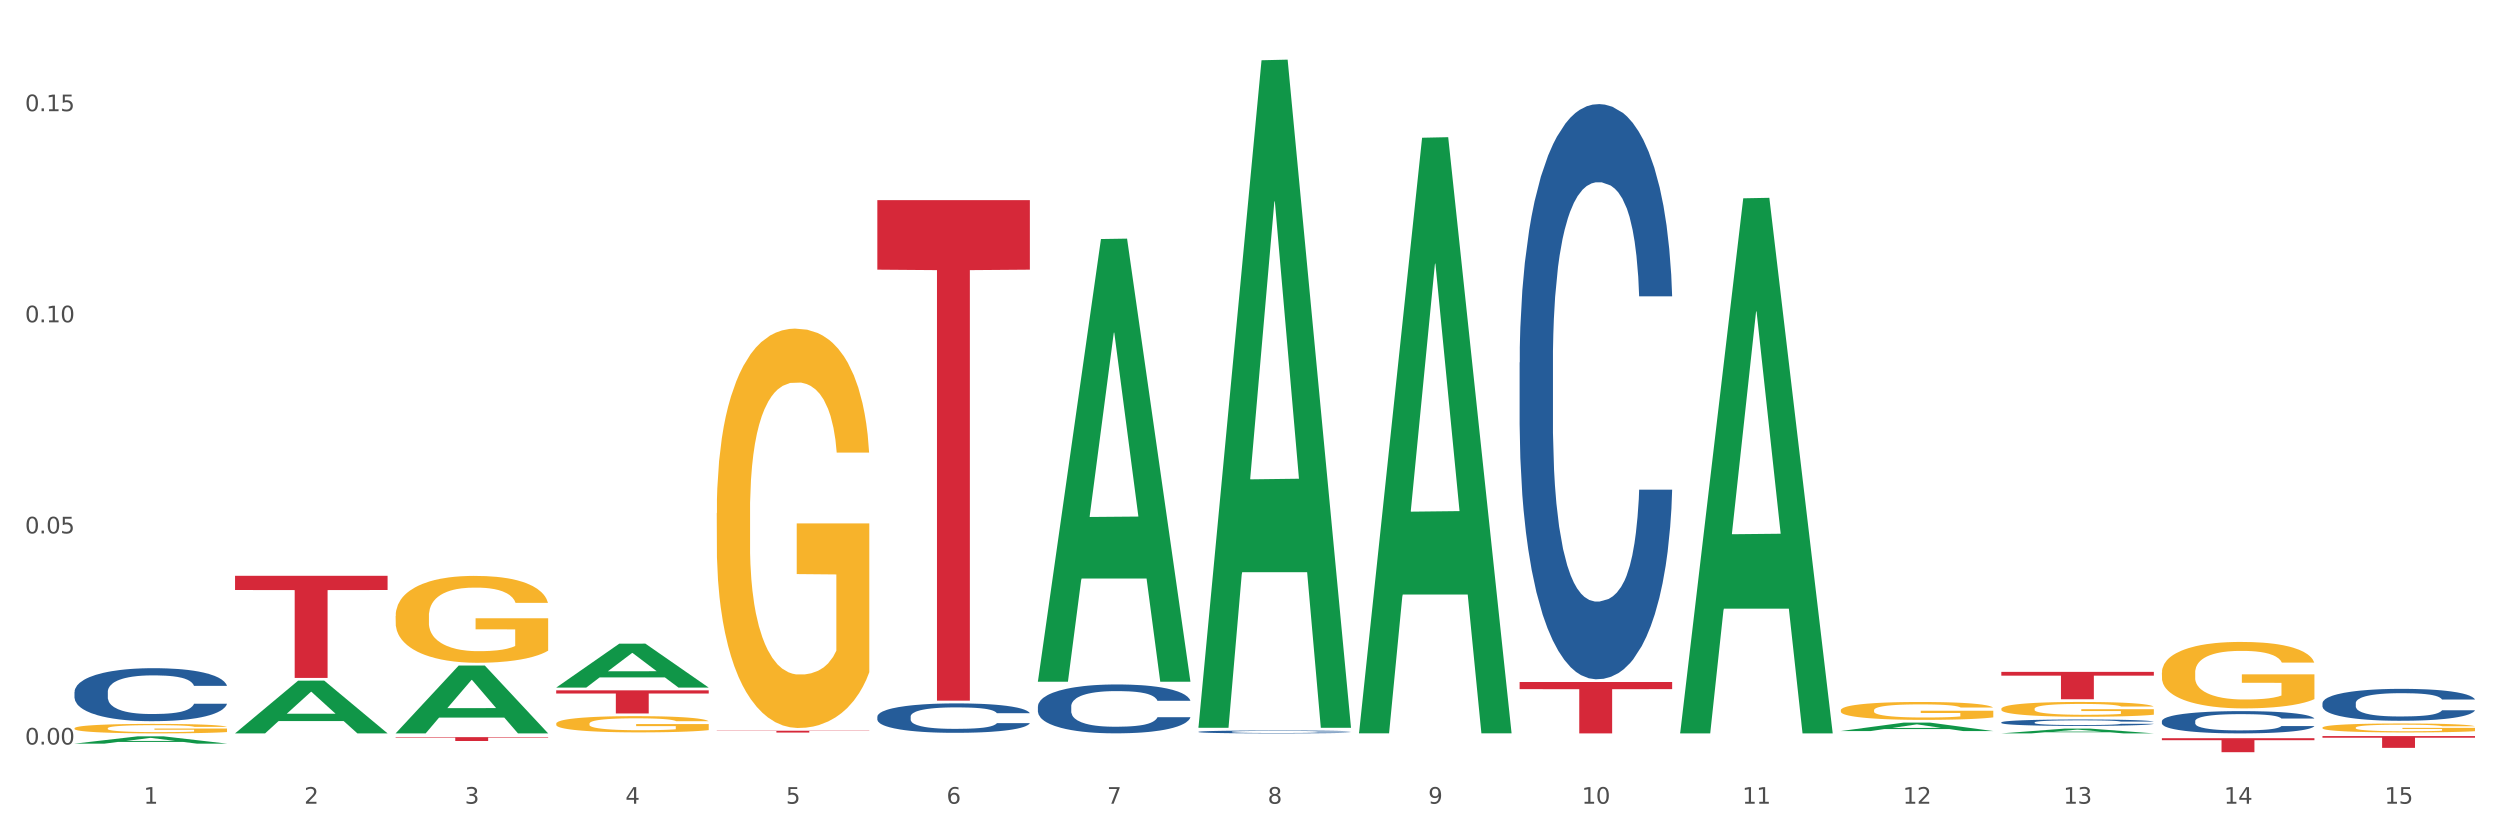 <?xml version="1.0" encoding="utf-8" standalone="no"?>
<!DOCTYPE svg PUBLIC "-//W3C//DTD SVG 1.1//EN"
  "http://www.w3.org/Graphics/SVG/1.1/DTD/svg11.dtd">
<svg xmlns:xlink="http://www.w3.org/1999/xlink" width="1080pt" height="360pt" viewBox="0 0 1080 360" xmlns="http://www.w3.org/2000/svg" version="1.1">
 <rect x="0" y="0" width="1080" height="360" fill="#333333" stroke="none"/>
 <defs>
  <style type="text/css">*{stroke-linejoin: round; stroke-linecap: butt}</style>
 </defs>
 <g id="figure_1">
  <g id="patch_1">
   <path d="M 0 360 
L 1080 360 
L 1080 0 
L 0 0 
z
" style="fill: #ffffff; stroke: #ffffff; stroke-linejoin: miter"/>
  </g>
  <g id="axes_1">
   <g id="matplotlib.axis_1">
    <g id="xtick_1">
     <g id="text_1">
      <!-- 1 -->
      <g style="fill: #4d4d4d" transform="translate(62.07 347.204) scale(0.096 -0.096)">
       <defs>
        <path id="DejaVuSans-31" d="M 794 531 
L 1825 531 
L 1825 4091 
L 703 3866 
L 703 4441 
L 1819 4666 
L 2450 4666 
L 2450 531 
L 3481 531 
L 3481 0 
L 794 0 
L 794 531 
z
" transform="scale(0.016)"/>
       </defs>
       <use xlink:href="#DejaVuSans-31"/>
      </g>
     </g>
    </g>
    <g id="xtick_2">
     <g id="text_2">
      <!-- 2 -->
      <g style="fill: #4d4d4d" transform="translate(131.436 347.204) scale(0.096 -0.096)">
       <defs>
        <path id="DejaVuSans-32" d="M 1228 531 
L 3431 531 
L 3431 0 
L 469 0 
L 469 531 
Q 828 903 1448 1529 
Q 2069 2156 2228 2338 
Q 2531 2678 2651 2914 
Q 2772 3150 2772 3378 
Q 2772 3750 2511 3984 
Q 2250 4219 1831 4219 
Q 1534 4219 1204 4116 
Q 875 4013 500 3803 
L 500 4441 
Q 881 4594 1212 4672 
Q 1544 4750 1819 4750 
Q 2544 4750 2975 4387 
Q 3406 4025 3406 3419 
Q 3406 3131 3298 2873 
Q 3191 2616 2906 2266 
Q 2828 2175 2409 1742 
Q 1991 1309 1228 531 
z
" transform="scale(0.016)"/>
       </defs>
       <use xlink:href="#DejaVuSans-32"/>
      </g>
     </g>
    </g>
    <g id="xtick_3">
     <g id="text_3">
      <!-- 3 -->
      <g style="fill: #4d4d4d" transform="translate(200.802 347.204) scale(0.096 -0.096)">
       <defs>
        <path id="DejaVuSans-33" d="M 2597 2516 
Q 3050 2419 3304 2112 
Q 3559 1806 3559 1356 
Q 3559 666 3084 287 
Q 2609 -91 1734 -91 
Q 1441 -91 1130 -33 
Q 819 25 488 141 
L 488 750 
Q 750 597 1062 519 
Q 1375 441 1716 441 
Q 2309 441 2620 675 
Q 2931 909 2931 1356 
Q 2931 1769 2642 2001 
Q 2353 2234 1838 2234 
L 1294 2234 
L 1294 2753 
L 1863 2753 
Q 2328 2753 2575 2939 
Q 2822 3125 2822 3475 
Q 2822 3834 2567 4026 
Q 2313 4219 1838 4219 
Q 1578 4219 1281 4162 
Q 984 4106 628 3988 
L 628 4550 
Q 988 4650 1302 4700 
Q 1616 4750 1894 4750 
Q 2613 4750 3031 4423 
Q 3450 4097 3450 3541 
Q 3450 3153 3228 2886 
Q 3006 2619 2597 2516 
z
" transform="scale(0.016)"/>
       </defs>
       <use xlink:href="#DejaVuSans-33"/>
      </g>
     </g>
    </g>
    <g id="xtick_4">
     <g id="text_4">
      <!-- 4 -->
      <g style="fill: #4d4d4d" transform="translate(270.169 347.204) scale(0.096 -0.096)">
       <defs>
        <path id="DejaVuSans-34" d="M 2419 4116 
L 825 1625 
L 2419 1625 
L 2419 4116 
z
M 2253 4666 
L 3047 4666 
L 3047 1625 
L 3713 1625 
L 3713 1100 
L 3047 1100 
L 3047 0 
L 2419 0 
L 2419 1100 
L 313 1100 
L 313 1709 
L 2253 4666 
z
" transform="scale(0.016)"/>
       </defs>
       <use xlink:href="#DejaVuSans-34"/>
      </g>
     </g>
    </g>
    <g id="xtick_5">
     <g id="text_5">
      <!-- 5 -->
      <g style="fill: #4d4d4d" transform="translate(339.535 347.204) scale(0.096 -0.096)">
       <defs>
        <path id="DejaVuSans-35" d="M 691 4666 
L 3169 4666 
L 3169 4134 
L 1269 4134 
L 1269 2991 
Q 1406 3038 1543 3061 
Q 1681 3084 1819 3084 
Q 2600 3084 3056 2656 
Q 3513 2228 3513 1497 
Q 3513 744 3044 326 
Q 2575 -91 1722 -91 
Q 1428 -91 1123 -41 
Q 819 9 494 109 
L 494 744 
Q 775 591 1075 516 
Q 1375 441 1709 441 
Q 2250 441 2565 725 
Q 2881 1009 2881 1497 
Q 2881 1984 2565 2268 
Q 2250 2553 1709 2553 
Q 1456 2553 1204 2497 
Q 953 2441 691 2322 
L 691 4666 
z
" transform="scale(0.016)"/>
       </defs>
       <use xlink:href="#DejaVuSans-35"/>
      </g>
     </g>
    </g>
    <g id="xtick_6">
     <g id="text_6">
      <!-- 6 -->
      <g style="fill: #4d4d4d" transform="translate(408.901 347.204) scale(0.096 -0.096)">
       <defs>
        <path id="DejaVuSans-36" d="M 2113 2584 
Q 1688 2584 1439 2293 
Q 1191 2003 1191 1497 
Q 1191 994 1439 701 
Q 1688 409 2113 409 
Q 2538 409 2786 701 
Q 3034 994 3034 1497 
Q 3034 2003 2786 2293 
Q 2538 2584 2113 2584 
z
M 3366 4563 
L 3366 3988 
Q 3128 4100 2886 4159 
Q 2644 4219 2406 4219 
Q 1781 4219 1451 3797 
Q 1122 3375 1075 2522 
Q 1259 2794 1537 2939 
Q 1816 3084 2150 3084 
Q 2853 3084 3261 2657 
Q 3669 2231 3669 1497 
Q 3669 778 3244 343 
Q 2819 -91 2113 -91 
Q 1303 -91 875 529 
Q 447 1150 447 2328 
Q 447 3434 972 4092 
Q 1497 4750 2381 4750 
Q 2619 4750 2861 4703 
Q 3103 4656 3366 4563 
z
" transform="scale(0.016)"/>
       </defs>
       <use xlink:href="#DejaVuSans-36"/>
      </g>
     </g>
    </g>
    <g id="xtick_7">
     <g id="text_7">
      <!-- 7 -->
      <g style="fill: #4d4d4d" transform="translate(478.267 347.204) scale(0.096 -0.096)">
       <defs>
        <path id="DejaVuSans-37" d="M 525 4666 
L 3525 4666 
L 3525 4397 
L 1831 0 
L 1172 0 
L 2766 4134 
L 525 4134 
L 525 4666 
z
" transform="scale(0.016)"/>
       </defs>
       <use xlink:href="#DejaVuSans-37"/>
      </g>
     </g>
    </g>
    <g id="xtick_8">
     <g id="text_8">
      <!-- 8 -->
      <g style="fill: #4d4d4d" transform="translate(547.634 347.204) scale(0.096 -0.096)">
       <defs>
        <path id="DejaVuSans-38" d="M 2034 2216 
Q 1584 2216 1326 1975 
Q 1069 1734 1069 1313 
Q 1069 891 1326 650 
Q 1584 409 2034 409 
Q 2484 409 2743 651 
Q 3003 894 3003 1313 
Q 3003 1734 2745 1975 
Q 2488 2216 2034 2216 
z
M 1403 2484 
Q 997 2584 770 2862 
Q 544 3141 544 3541 
Q 544 4100 942 4425 
Q 1341 4750 2034 4750 
Q 2731 4750 3128 4425 
Q 3525 4100 3525 3541 
Q 3525 3141 3298 2862 
Q 3072 2584 2669 2484 
Q 3125 2378 3379 2068 
Q 3634 1759 3634 1313 
Q 3634 634 3220 271 
Q 2806 -91 2034 -91 
Q 1263 -91 848 271 
Q 434 634 434 1313 
Q 434 1759 690 2068 
Q 947 2378 1403 2484 
z
M 1172 3481 
Q 1172 3119 1398 2916 
Q 1625 2713 2034 2713 
Q 2441 2713 2670 2916 
Q 2900 3119 2900 3481 
Q 2900 3844 2670 4047 
Q 2441 4250 2034 4250 
Q 1625 4250 1398 4047 
Q 1172 3844 1172 3481 
z
" transform="scale(0.016)"/>
       </defs>
       <use xlink:href="#DejaVuSans-38"/>
      </g>
     </g>
    </g>
    <g id="xtick_9">
     <g id="text_9">
      <!-- 9 -->
      <g style="fill: #4d4d4d" transform="translate(617 347.204) scale(0.096 -0.096)">
       <defs>
        <path id="DejaVuSans-39" d="M 703 97 
L 703 672 
Q 941 559 1184 500 
Q 1428 441 1663 441 
Q 2288 441 2617 861 
Q 2947 1281 2994 2138 
Q 2813 1869 2534 1725 
Q 2256 1581 1919 1581 
Q 1219 1581 811 2004 
Q 403 2428 403 3163 
Q 403 3881 828 4315 
Q 1253 4750 1959 4750 
Q 2769 4750 3195 4129 
Q 3622 3509 3622 2328 
Q 3622 1225 3098 567 
Q 2575 -91 1691 -91 
Q 1453 -91 1209 -44 
Q 966 3 703 97 
z
M 1959 2075 
Q 2384 2075 2632 2365 
Q 2881 2656 2881 3163 
Q 2881 3666 2632 3958 
Q 2384 4250 1959 4250 
Q 1534 4250 1286 3958 
Q 1038 3666 1038 3163 
Q 1038 2656 1286 2365 
Q 1534 2075 1959 2075 
z
" transform="scale(0.016)"/>
       </defs>
       <use xlink:href="#DejaVuSans-39"/>
      </g>
     </g>
    </g>
    <g id="xtick_10">
     <g id="text_10">
      <!-- 10 -->
      <g style="fill: #4d4d4d" transform="translate(683.312 347.204) scale(0.096 -0.096)">
       <defs>
        <path id="DejaVuSans-30" d="M 2034 4250 
Q 1547 4250 1301 3770 
Q 1056 3291 1056 2328 
Q 1056 1369 1301 889 
Q 1547 409 2034 409 
Q 2525 409 2770 889 
Q 3016 1369 3016 2328 
Q 3016 3291 2770 3770 
Q 2525 4250 2034 4250 
z
M 2034 4750 
Q 2819 4750 3233 4129 
Q 3647 3509 3647 2328 
Q 3647 1150 3233 529 
Q 2819 -91 2034 -91 
Q 1250 -91 836 529 
Q 422 1150 422 2328 
Q 422 3509 836 4129 
Q 1250 4750 2034 4750 
z
" transform="scale(0.016)"/>
       </defs>
       <use xlink:href="#DejaVuSans-31"/>
       <use xlink:href="#DejaVuSans-30" transform="translate(63.623 0)"/>
      </g>
     </g>
    </g>
    <g id="xtick_11">
     <g id="text_11">
      <!-- 11 -->
      <g style="fill: #4d4d4d" transform="translate(752.678 347.204) scale(0.096 -0.096)">
       <use xlink:href="#DejaVuSans-31"/>
       <use xlink:href="#DejaVuSans-31" transform="translate(63.623 0)"/>
      </g>
     </g>
    </g>
    <g id="xtick_12">
     <g id="text_12">
      <!-- 12 -->
      <g style="fill: #4d4d4d" transform="translate(822.044 347.204) scale(0.096 -0.096)">
       <use xlink:href="#DejaVuSans-31"/>
       <use xlink:href="#DejaVuSans-32" transform="translate(63.623 0)"/>
      </g>
     </g>
    </g>
    <g id="xtick_13">
     <g id="text_13">
      <!-- 13 -->
      <g style="fill: #4d4d4d" transform="translate(891.411 347.204) scale(0.096 -0.096)">
       <use xlink:href="#DejaVuSans-31"/>
       <use xlink:href="#DejaVuSans-33" transform="translate(63.623 0)"/>
      </g>
     </g>
    </g>
    <g id="xtick_14">
     <g id="text_14">
      <!-- 14 -->
      <g style="fill: #4d4d4d" transform="translate(960.777 347.204) scale(0.096 -0.096)">
       <use xlink:href="#DejaVuSans-31"/>
       <use xlink:href="#DejaVuSans-34" transform="translate(63.623 0)"/>
      </g>
     </g>
    </g>
    <g id="xtick_15">
     <g id="text_15">
      <!-- 15 -->
      <g style="fill: #4d4d4d" transform="translate(1030.143 347.204) scale(0.096 -0.096)">
       <use xlink:href="#DejaVuSans-31"/>
       <use xlink:href="#DejaVuSans-35" transform="translate(63.623 0)"/>
      </g>
     </g>
    </g>
    <g id="xtick_16"/>
    <g id="xtick_17"/>
    <g id="xtick_18"/>
    <g id="xtick_19"/>
    <g id="xtick_20"/>
    <g id="xtick_21"/>
    <g id="xtick_22"/>
    <g id="xtick_23"/>
    <g id="xtick_24"/>
    <g id="xtick_25"/>
    <g id="xtick_26"/>
    <g id="xtick_27"/>
    <g id="xtick_28"/>
    <g id="xtick_29"/>
   </g>
   <g id="matplotlib.axis_2">
    <g id="ytick_1">
     <g id="text_16">
      <!-- 0.00 -->
      <g style="fill: #4d4d4d" transform="translate(10.8 321.642) scale(0.096 -0.096)">
       <defs>
        <path id="DejaVuSans-2e" d="M 684 794 
L 1344 794 
L 1344 0 
L 684 0 
L 684 794 
z
" transform="scale(0.016)"/>
       </defs>
       <use xlink:href="#DejaVuSans-30"/>
       <use xlink:href="#DejaVuSans-2e" transform="translate(63.623 0)"/>
       <use xlink:href="#DejaVuSans-30" transform="translate(95.41 0)"/>
       <use xlink:href="#DejaVuSans-30" transform="translate(159.033 0)"/>
      </g>
     </g>
    </g>
    <g id="ytick_2">
     <g id="text_17">
      <!-- 0.05 -->
      <g style="fill: #4d4d4d" transform="translate(10.8 230.439) scale(0.096 -0.096)">
       <use xlink:href="#DejaVuSans-30"/>
       <use xlink:href="#DejaVuSans-2e" transform="translate(63.623 0)"/>
       <use xlink:href="#DejaVuSans-30" transform="translate(95.41 0)"/>
       <use xlink:href="#DejaVuSans-35" transform="translate(159.033 0)"/>
      </g>
     </g>
    </g>
    <g id="ytick_3">
     <g id="text_18">
      <!-- 0.10 -->
      <g style="fill: #4d4d4d" transform="translate(10.8 139.235) scale(0.096 -0.096)">
       <use xlink:href="#DejaVuSans-30"/>
       <use xlink:href="#DejaVuSans-2e" transform="translate(63.623 0)"/>
       <use xlink:href="#DejaVuSans-31" transform="translate(95.41 0)"/>
       <use xlink:href="#DejaVuSans-30" transform="translate(159.033 0)"/>
      </g>
     </g>
    </g>
    <g id="ytick_4">
     <g id="text_19">
      <!-- 0.15 -->
      <g style="fill: #4d4d4d" transform="translate(10.8 48.032) scale(0.096 -0.096)">
       <use xlink:href="#DejaVuSans-30"/>
       <use xlink:href="#DejaVuSans-2e" transform="translate(63.623 0)"/>
       <use xlink:href="#DejaVuSans-31" transform="translate(95.41 0)"/>
       <use xlink:href="#DejaVuSans-35" transform="translate(159.033 0)"/>
      </g>
     </g>
    </g>
    <g id="ytick_5"/>
    <g id="ytick_6"/>
    <g id="ytick_7"/>
   </g>
   <g id="PolyCollection_1">
    <path d="M 32.175 321.245 
L 32.243 321.242 
L 59.417 318.104 
L 70.695 318.101 
L 98.073 321.251 
L 85.029 321.251 
L 79.119 320.517 
L 51.061 320.517 
L 50.857 320.529 
L 45.151 321.251 
L 32.175 321.251 
L 32.175 321.245 
L 54.594 320.08 
L 75.586 320.077 
L 65.192 318.773 
L 65.056 318.767 
L 64.92 318.776 
L 54.526 320.077 
L 54.594 320.08 
L 32.175 321.245 
z
" clip-path="url(#pb1b4a55509)" style="fill: #109648"/>
    <path d="M 101.541 316.783 
L 101.609 316.761 
L 128.784 294.043 
L 140.061 294.022 
L 167.439 316.825 
L 154.395 316.825 
L 148.485 311.515 
L 120.427 311.515 
L 120.224 311.601 
L 114.517 316.825 
L 101.541 316.825 
L 101.541 316.783 
L 123.96 308.346 
L 144.952 308.325 
L 134.558 298.882 
L 134.422 298.839 
L 134.286 298.904 
L 123.892 308.325 
L 123.96 308.346 
L 101.541 316.783 
z
" clip-path="url(#pb1b4a55509)" style="fill: #109648"/>
    <path d="M 725.837 316.384 
L 725.905 316.167 
L 753.08 85.668 
L 764.357 85.451 
L 791.735 316.819 
L 778.691 316.819 
L 772.781 262.941 
L 744.723 262.941 
L 744.52 263.81 
L 738.813 316.819 
L 725.837 316.819 
L 725.837 316.384 
L 748.256 230.789 
L 769.248 230.572 
L 758.854 134.766 
L 758.718 134.331 
L 758.582 134.983 
L 748.188 230.572 
L 748.256 230.789 
L 725.837 316.384 
z
" clip-path="url(#pb1b4a55509)" style="fill: #109648"/>
    <path d="M 587.105 316.313 
L 587.173 316.071 
L 614.347 59.502 
L 625.624 59.26 
L 653.003 316.797 
L 639.959 316.797 
L 634.049 256.826 
L 605.991 256.826 
L 605.787 257.793 
L 600.081 316.797 
L 587.105 316.797 
L 587.105 316.313 
L 609.524 221.037 
L 630.516 220.795 
L 620.122 114.153 
L 619.986 113.67 
L 619.85 114.395 
L 609.456 220.795 
L 609.524 221.037 
L 587.105 316.313 
z
" clip-path="url(#pb1b4a55509)" style="fill: #109648"/>
    <path d="M 170.907 266.134 
L 170.985 266.1 
L 170.985 264.866 
L 171.141 263.803 
L 171.919 261.231 
L 173.086 259.106 
L 173.942 257.974 
L 174.798 257.049 
L 175.809 256.123 
L 177.054 255.163 
L 179.31 253.757 
L 180.71 253.037 
L 182.422 252.283 
L 185.534 251.186 
L 187.79 250.568 
L 190.124 250.054 
L 193.937 249.437 
L 196.426 249.163 
L 199.072 248.957 
L 202.261 248.82 
L 204.673 248.786 
L 209.964 248.888 
L 214.476 249.197 
L 216.655 249.437 
L 219.456 249.848 
L 220.934 250.123 
L 223.346 250.671 
L 225.835 251.391 
L 227.547 252.008 
L 230.114 253.174 
L 232.059 254.34 
L 233.849 255.78 
L 234.783 256.774 
L 235.483 257.7 
L 236.105 258.763 
L 236.728 260.443 
L 222.723 260.443 
L 222.179 259.243 
L 221.323 258.111 
L 220.078 257.014 
L 218.989 256.329 
L 217.122 255.471 
L 215.41 254.923 
L 213.62 254.511 
L 211.442 254.168 
L 209.73 253.997 
L 207.319 253.86 
L 202.573 253.894 
L 199.383 254.168 
L 197.204 254.511 
L 195.804 254.82 
L 194.559 255.163 
L 193.159 255.643 
L 191.525 256.363 
L 190.358 257.014 
L 189.191 257.837 
L 188.257 258.66 
L 187.401 259.62 
L 186.701 260.649 
L 186.157 261.711 
L 185.69 263.014 
L 185.301 265.174 
L 185.301 269.872 
L 185.456 270.934 
L 185.845 272.34 
L 186.312 273.403 
L 187.09 274.672 
L 187.79 275.529 
L 189.113 276.763 
L 190.591 277.792 
L 191.758 278.443 
L 192.925 278.992 
L 194.948 279.746 
L 197.204 280.363 
L 199.149 280.74 
L 201.795 281.083 
L 203.584 281.22 
L 205.14 281.289 
L 208.952 281.289 
L 211.675 281.186 
L 214.71 280.946 
L 217.044 280.637 
L 218.989 280.26 
L 221.167 279.643 
L 222.568 279.06 
L 222.568 271.894 
L 205.451 271.86 
L 205.451 267.094 
L 236.805 267.094 
L 236.805 281.083 
L 235.483 281.803 
L 234.004 282.455 
L 232.448 283.037 
L 230.114 283.757 
L 227.314 284.443 
L 224.824 284.923 
L 222.179 285.335 
L 219.067 285.712 
L 215.021 286.055 
L 212.531 286.192 
L 209.419 286.295 
L 205.763 286.329 
L 202.573 286.26 
L 199.461 286.089 
L 196.193 285.78 
L 193.003 285.335 
L 190.591 284.889 
L 188.179 284.34 
L 185.612 283.62 
L 183.589 282.935 
L 182.033 282.317 
L 180.321 281.529 
L 178.454 280.5 
L 177.054 279.575 
L 175.809 278.615 
L 174.486 277.38 
L 173.553 276.317 
L 172.619 274.98 
L 172.074 273.986 
L 171.452 272.443 
L 170.985 270.283 
L 170.907 266.134 
z
" clip-path="url(#pb1b4a55509)" style="fill: #f7b32b"/>
    <path d="M 32.175 314.619 
L 32.253 314.615 
L 32.253 314.48 
L 32.408 314.364 
L 33.186 314.083 
L 34.353 313.851 
L 35.209 313.727 
L 36.065 313.626 
L 37.076 313.525 
L 38.321 313.42 
L 40.578 313.267 
L 41.978 313.188 
L 43.69 313.105 
L 46.802 312.986 
L 49.058 312.918 
L 51.392 312.862 
L 55.204 312.795 
L 57.694 312.765 
L 60.339 312.742 
L 63.529 312.727 
L 65.941 312.723 
L 71.231 312.735 
L 75.744 312.768 
L 77.922 312.795 
L 80.723 312.839 
L 82.201 312.869 
L 84.613 312.929 
L 87.103 313.008 
L 88.815 313.075 
L 91.382 313.203 
L 93.327 313.33 
L 95.116 313.488 
L 96.05 313.596 
L 96.75 313.697 
L 97.373 313.813 
L 97.995 313.997 
L 83.991 313.997 
L 83.446 313.866 
L 82.59 313.742 
L 81.346 313.622 
L 80.256 313.548 
L 78.389 313.454 
L 76.677 313.394 
L 74.888 313.349 
L 72.71 313.311 
L 70.998 313.293 
L 68.586 313.278 
L 63.84 313.282 
L 60.65 313.311 
L 58.472 313.349 
L 57.071 313.383 
L 55.827 313.42 
L 54.426 313.473 
L 52.792 313.551 
L 51.625 313.622 
L 50.458 313.712 
L 49.525 313.802 
L 48.669 313.907 
L 47.969 314.02 
L 47.424 314.136 
L 46.957 314.278 
L 46.568 314.514 
L 46.568 315.027 
L 46.724 315.143 
L 47.113 315.297 
L 47.58 315.413 
L 48.358 315.552 
L 49.058 315.645 
L 50.381 315.78 
L 51.859 315.893 
L 53.026 315.964 
L 54.193 316.024 
L 56.216 316.106 
L 58.472 316.174 
L 60.417 316.215 
L 63.062 316.252 
L 64.852 316.267 
L 66.408 316.275 
L 70.22 316.275 
L 72.943 316.264 
L 75.977 316.237 
L 78.311 316.204 
L 80.256 316.162 
L 82.435 316.095 
L 83.835 316.031 
L 83.835 315.248 
L 66.719 315.245 
L 66.719 314.724 
L 98.073 314.724 
L 98.073 316.252 
L 96.75 316.331 
L 95.272 316.402 
L 93.716 316.466 
L 91.382 316.544 
L 88.581 316.619 
L 86.091 316.672 
L 83.446 316.717 
L 80.334 316.758 
L 76.288 316.795 
L 73.799 316.81 
L 70.687 316.822 
L 67.03 316.825 
L 63.84 316.818 
L 60.728 316.799 
L 57.461 316.766 
L 54.271 316.717 
L 51.859 316.668 
L 49.447 316.608 
L 46.879 316.53 
L 44.857 316.455 
L 43.301 316.387 
L 41.589 316.301 
L 39.722 316.189 
L 38.321 316.087 
L 37.076 315.983 
L 35.754 315.848 
L 34.82 315.732 
L 33.887 315.585 
L 33.342 315.477 
L 32.72 315.308 
L 32.253 315.072 
L 32.175 314.619 
z
" clip-path="url(#pb1b4a55509)" style="fill: #f7b32b"/>
    <path d="M 309.64 221.686 
L 309.718 221.529 
L 309.718 215.856 
L 309.873 210.971 
L 310.651 199.153 
L 311.818 189.383 
L 312.674 184.183 
L 313.53 179.928 
L 314.541 175.673 
L 315.786 171.261 
L 318.042 164.8 
L 319.443 161.491 
L 321.155 158.024 
L 324.267 152.982 
L 326.523 150.146 
L 328.857 147.782 
L 332.669 144.945 
L 335.159 143.685 
L 337.804 142.739 
L 340.994 142.109 
L 343.406 141.951 
L 348.696 142.424 
L 353.209 143.842 
L 355.387 144.945 
L 358.188 146.836 
L 359.666 148.097 
L 362.078 150.618 
L 364.568 153.927 
L 366.279 156.764 
L 368.847 162.122 
L 370.792 167.479 
L 372.581 174.098 
L 373.515 178.667 
L 374.215 182.922 
L 374.838 187.807 
L 375.46 195.528 
L 361.456 195.528 
L 360.911 190.013 
L 360.055 184.813 
L 358.81 179.77 
L 357.721 176.619 
L 355.854 172.679 
L 354.142 170.158 
L 352.353 168.267 
L 350.174 166.691 
L 348.463 165.903 
L 346.051 165.273 
L 341.305 165.431 
L 338.115 166.691 
L 335.937 168.267 
L 334.536 169.685 
L 333.292 171.261 
L 331.891 173.467 
L 330.257 176.776 
L 329.09 179.77 
L 327.923 183.552 
L 326.99 187.334 
L 326.134 191.746 
L 325.434 196.474 
L 324.889 201.359 
L 324.422 207.347 
L 324.033 217.274 
L 324.033 238.863 
L 324.189 243.747 
L 324.578 250.208 
L 325.045 255.093 
L 325.823 260.924 
L 326.523 264.863 
L 327.845 270.536 
L 329.324 275.263 
L 330.491 278.257 
L 331.658 280.779 
L 333.681 284.245 
L 335.937 287.082 
L 337.882 288.815 
L 340.527 290.391 
L 342.317 291.021 
L 343.873 291.336 
L 347.685 291.336 
L 350.408 290.864 
L 353.442 289.761 
L 355.776 288.342 
L 357.721 286.609 
L 359.9 283.773 
L 361.3 281.094 
L 361.3 248.16 
L 344.184 248.002 
L 344.184 226.099 
L 375.538 226.099 
L 375.538 290.391 
L 374.215 293.7 
L 372.737 296.694 
L 371.181 299.373 
L 368.847 302.682 
L 366.046 305.834 
L 363.556 308.04 
L 360.911 309.931 
L 357.799 311.664 
L 353.753 313.24 
L 351.264 313.87 
L 348.152 314.343 
L 344.495 314.5 
L 341.305 314.185 
L 338.193 313.397 
L 334.925 311.979 
L 331.736 309.931 
L 329.324 307.882 
L 326.912 305.361 
L 324.344 302.052 
L 322.322 298.9 
L 320.766 296.064 
L 319.054 292.439 
L 317.187 287.712 
L 315.786 283.457 
L 314.541 279.045 
L 313.219 273.372 
L 312.285 268.487 
L 311.352 262.342 
L 310.807 257.772 
L 310.184 250.681 
L 309.718 240.753 
L 309.64 221.686 
z
" clip-path="url(#pb1b4a55509)" style="fill: #f7b32b"/>
    <path d="M 240.274 312.616 
L 240.351 312.61 
L 240.351 312.379 
L 240.507 312.18 
L 241.285 311.7 
L 242.452 311.302 
L 243.308 311.091 
L 244.164 310.918 
L 245.175 310.745 
L 246.42 310.565 
L 248.676 310.302 
L 250.077 310.168 
L 251.788 310.027 
L 254.9 309.822 
L 257.157 309.706 
L 259.491 309.61 
L 263.303 309.495 
L 265.793 309.443 
L 268.438 309.405 
L 271.628 309.379 
L 274.04 309.373 
L 279.33 309.392 
L 283.843 309.45 
L 286.021 309.495 
L 288.822 309.572 
L 290.3 309.623 
L 292.712 309.725 
L 295.202 309.86 
L 296.913 309.975 
L 299.481 310.193 
L 301.426 310.411 
L 303.215 310.681 
L 304.149 310.866 
L 304.849 311.039 
L 305.471 311.238 
L 306.094 311.552 
L 292.089 311.552 
L 291.545 311.328 
L 290.689 311.116 
L 289.444 310.911 
L 288.355 310.783 
L 286.488 310.623 
L 284.776 310.52 
L 282.987 310.443 
L 280.808 310.379 
L 279.097 310.347 
L 276.685 310.322 
L 271.939 310.328 
L 268.749 310.379 
L 266.571 310.443 
L 265.17 310.501 
L 263.925 310.565 
L 262.525 310.655 
L 260.891 310.789 
L 259.724 310.911 
L 258.557 311.065 
L 257.623 311.219 
L 256.768 311.398 
L 256.067 311.591 
L 255.523 311.789 
L 255.056 312.033 
L 254.667 312.437 
L 254.667 313.315 
L 254.823 313.514 
L 255.212 313.777 
L 255.678 313.975 
L 256.456 314.212 
L 257.157 314.373 
L 258.479 314.603 
L 259.957 314.796 
L 261.124 314.918 
L 262.291 315.02 
L 264.314 315.161 
L 266.571 315.277 
L 268.516 315.347 
L 271.161 315.411 
L 272.95 315.437 
L 274.506 315.45 
L 278.319 315.45 
L 281.042 315.43 
L 284.076 315.385 
L 286.41 315.328 
L 288.355 315.257 
L 290.533 315.142 
L 291.934 315.033 
L 291.934 313.693 
L 274.818 313.687 
L 274.818 312.796 
L 306.172 312.796 
L 306.172 315.411 
L 304.849 315.546 
L 303.371 315.668 
L 301.815 315.776 
L 299.481 315.911 
L 296.68 316.039 
L 294.19 316.129 
L 291.545 316.206 
L 288.433 316.276 
L 284.387 316.341 
L 281.897 316.366 
L 278.785 316.385 
L 275.129 316.392 
L 271.939 316.379 
L 268.827 316.347 
L 265.559 316.289 
L 262.369 316.206 
L 259.957 316.123 
L 257.546 316.02 
L 254.978 315.885 
L 252.955 315.757 
L 251.399 315.642 
L 249.688 315.494 
L 247.82 315.302 
L 246.42 315.129 
L 245.175 314.95 
L 243.853 314.719 
L 242.919 314.52 
L 241.985 314.27 
L 241.441 314.084 
L 240.818 313.796 
L 240.351 313.392 
L 240.274 312.616 
z
" clip-path="url(#pb1b4a55509)" style="fill: #f7b32b"/>
    <path d="M 795.203 315.807 
L 795.271 315.804 
L 822.446 312.163 
L 833.723 312.159 
L 861.101 315.814 
L 848.058 315.814 
L 842.147 314.963 
L 814.09 314.963 
L 813.886 314.977 
L 808.179 315.814 
L 795.203 315.814 
L 795.203 315.807 
L 817.622 314.455 
L 838.615 314.452 
L 828.22 312.938 
L 828.084 312.932 
L 827.949 312.942 
L 817.554 314.452 
L 817.622 314.455 
L 795.203 315.807 
z
" clip-path="url(#pb1b4a55509)" style="fill: #109648"/>
    <path d="M 864.57 316.822 
L 864.638 316.82 
L 891.812 314.765 
L 903.089 314.763 
L 930.468 316.825 
L 917.424 316.825 
L 911.513 316.345 
L 883.456 316.345 
L 883.252 316.353 
L 877.545 316.825 
L 864.57 316.825 
L 864.57 316.822 
L 886.989 316.059 
L 907.981 316.057 
L 897.587 315.203 
L 897.451 315.199 
L 897.315 315.205 
L 886.921 316.057 
L 886.989 316.059 
L 864.57 316.822 
z
" clip-path="url(#pb1b4a55509)" style="fill: #109648"/>
    <path d="M 170.907 316.77 
L 170.975 316.743 
L 198.15 287.525 
L 209.427 287.498 
L 236.805 316.825 
L 223.762 316.825 
L 217.851 309.996 
L 189.794 309.996 
L 189.59 310.106 
L 183.883 316.825 
L 170.907 316.825 
L 170.907 316.77 
L 193.326 305.921 
L 214.319 305.893 
L 203.924 293.749 
L 203.788 293.694 
L 203.653 293.776 
L 193.258 305.893 
L 193.326 305.921 
L 170.907 316.77 
z
" clip-path="url(#pb1b4a55509)" style="fill: #109648"/>
    <path d="M 240.274 297.02 
L 240.342 297.003 
L 267.516 278.066 
L 278.793 278.048 
L 306.172 297.056 
L 293.128 297.056 
L 287.217 292.63 
L 259.16 292.63 
L 258.956 292.701 
L 253.249 297.056 
L 240.274 297.056 
L 240.274 297.02 
L 262.693 289.988 
L 283.685 289.97 
L 273.291 282.099 
L 273.155 282.064 
L 273.019 282.117 
L 262.625 289.97 
L 262.693 289.988 
L 240.274 297.02 
z
" clip-path="url(#pb1b4a55509)" style="fill: #109648"/>
    <path d="M 448.372 294.154 
L 448.44 293.974 
L 475.615 103.263 
L 486.892 103.084 
L 514.27 294.513 
L 501.227 294.513 
L 495.316 249.936 
L 467.259 249.936 
L 467.055 250.655 
L 461.348 294.513 
L 448.372 294.513 
L 448.372 294.154 
L 470.791 223.334 
L 491.783 223.154 
L 481.389 143.886 
L 481.253 143.527 
L 481.117 144.066 
L 470.723 223.154 
L 470.791 223.334 
L 448.372 294.154 
z
" clip-path="url(#pb1b4a55509)" style="fill: #109648"/>
    <path d="M 517.739 313.862 
L 517.806 313.591 
L 544.981 26.031 
L 556.258 25.759 
L 583.636 314.404 
L 570.593 314.404 
L 564.682 247.189 
L 536.625 247.189 
L 536.421 248.274 
L 530.714 314.404 
L 517.739 314.404 
L 517.739 313.862 
L 540.157 207.077 
L 561.15 206.806 
L 550.755 87.283 
L 550.62 86.741 
L 550.484 87.554 
L 540.089 206.806 
L 540.157 207.077 
L 517.739 313.862 
z
" clip-path="url(#pb1b4a55509)" style="fill: #109648"/>
    <path d="M 656.471 294.628 
L 722.369 294.628 
L 722.369 297.712 
L 696.447 297.733 
L 696.447 316.821 
L 682.237 316.821 
L 682.237 297.733 
L 656.471 297.712 
L 656.471 294.649 
L 656.471 294.628 
z
" clip-path="url(#pb1b4a55509)" style="fill: #d62839"/>
    <path d="M 379.006 86.445 
L 444.904 86.445 
L 444.904 116.496 
L 418.982 116.699 
L 418.982 302.694 
L 404.772 302.694 
L 404.772 116.699 
L 379.006 116.496 
L 379.006 86.648 
L 379.006 86.445 
z
" clip-path="url(#pb1b4a55509)" style="fill: #d62839"/>
    <path d="M 1003.302 317.994 
L 1069.2 317.994 
L 1069.2 318.702 
L 1043.278 318.707 
L 1043.278 323.088 
L 1029.068 323.088 
L 1029.068 318.707 
L 1003.302 318.702 
L 1003.302 317.999 
L 1003.302 317.994 
z
" clip-path="url(#pb1b4a55509)" style="fill: #d62839"/>
    <path d="M 240.274 298.225 
L 306.172 298.225 
L 306.172 299.612 
L 280.25 299.621 
L 280.25 308.204 
L 266.039 308.204 
L 266.039 299.621 
L 240.274 299.612 
L 240.274 298.234 
L 240.274 298.225 
z
" clip-path="url(#pb1b4a55509)" style="fill: #d62839"/>
    <path d="M 170.907 318.447 
L 236.805 318.447 
L 236.805 318.679 
L 210.883 318.681 
L 210.883 320.118 
L 196.673 320.118 
L 196.673 318.681 
L 170.907 318.679 
L 170.907 318.449 
L 170.907 318.447 
z
" clip-path="url(#pb1b4a55509)" style="fill: #d62839"/>
    <path d="M 101.541 248.754 
L 167.439 248.754 
L 167.439 254.882 
L 141.517 254.924 
L 141.517 292.853 
L 127.307 292.853 
L 127.307 254.924 
L 101.541 254.882 
L 101.541 248.796 
L 101.541 248.754 
z
" clip-path="url(#pb1b4a55509)" style="fill: #d62839"/>
    <path d="M 933.936 318.914 
L 999.834 318.914 
L 999.834 319.753 
L 973.912 319.759 
L 973.912 324.95 
L 959.702 324.95 
L 959.702 319.759 
L 933.936 319.753 
L 933.936 318.92 
L 933.936 318.914 
z
" clip-path="url(#pb1b4a55509)" style="fill: #d62839"/>
    <path d="M 864.57 290.242 
L 930.468 290.242 
L 930.468 291.886 
L 904.546 291.897 
L 904.546 302.073 
L 890.335 302.073 
L 890.335 291.897 
L 864.57 291.886 
L 864.57 290.253 
L 864.57 290.242 
z
" clip-path="url(#pb1b4a55509)" style="fill: #d62839"/>
    <path d="M 309.64 315.669 
L 375.538 315.669 
L 375.538 315.781 
L 349.616 315.781 
L 349.616 316.469 
L 335.406 316.469 
L 335.406 315.781 
L 309.64 315.781 
L 309.64 315.67 
L 309.64 315.669 
z
" clip-path="url(#pb1b4a55509)" style="fill: #d62839"/>
    <path d="M 1003.302 303.78 
L 1003.38 303.768 
L 1003.38 303.415 
L 1003.614 302.936 
L 1004.47 302.054 
L 1005.561 301.387 
L 1007.43 300.606 
L 1008.443 300.278 
L 1009.767 299.913 
L 1012.494 299.321 
L 1015.609 298.817 
L 1017.79 298.54 
L 1019.426 298.364 
L 1023.087 298.049 
L 1025.19 297.91 
L 1027.371 297.797 
L 1029.241 297.721 
L 1032.356 297.633 
L 1034.849 297.595 
L 1037.731 297.583 
L 1040.146 297.595 
L 1043.339 297.646 
L 1048.013 297.797 
L 1049.805 297.885 
L 1052.219 298.036 
L 1054.712 298.238 
L 1056.737 298.439 
L 1059.074 298.729 
L 1061.489 299.107 
L 1063.825 299.586 
L 1065.461 300.026 
L 1066.785 300.493 
L 1067.954 301.059 
L 1068.811 301.677 
L 1069.2 302.193 
L 1054.945 302.193 
L 1054.556 301.727 
L 1053.777 301.223 
L 1052.998 300.883 
L 1052.141 300.606 
L 1050.817 300.291 
L 1049.649 300.089 
L 1047.701 299.85 
L 1045.91 299.699 
L 1044.43 299.611 
L 1042.638 299.535 
L 1038.822 299.46 
L 1036.095 299.46 
L 1034.382 299.485 
L 1032.278 299.548 
L 1030.487 299.636 
L 1028.384 299.787 
L 1026.748 299.951 
L 1025.112 300.165 
L 1024.178 300.316 
L 1022.775 300.593 
L 1021.841 300.82 
L 1020.594 301.21 
L 1019.893 301.488 
L 1018.647 302.206 
L 1018.102 302.735 
L 1017.868 303.1 
L 1017.712 303.503 
L 1017.712 305.468 
L 1018.18 306.35 
L 1018.569 306.728 
L 1019.192 307.156 
L 1020.361 307.71 
L 1022.074 308.252 
L 1023.866 308.642 
L 1025.346 308.882 
L 1026.748 309.058 
L 1028.15 309.196 
L 1029.864 309.322 
L 1031.266 309.398 
L 1033.369 309.474 
L 1035.862 309.511 
L 1037.809 309.511 
L 1041.781 309.448 
L 1043.573 309.385 
L 1045.287 309.297 
L 1047.156 309.159 
L 1048.636 309.008 
L 1049.493 308.894 
L 1050.895 308.655 
L 1051.986 308.403 
L 1052.92 308.113 
L 1053.543 307.861 
L 1054.244 307.483 
L 1054.79 307.055 
L 1054.945 306.828 
L 1069.2 306.828 
L 1068.888 307.282 
L 1068.343 307.723 
L 1067.253 308.315 
L 1066.396 308.655 
L 1065.072 309.071 
L 1063.67 309.423 
L 1061.722 309.814 
L 1059.931 310.103 
L 1058.061 310.355 
L 1056.036 310.582 
L 1052.375 310.897 
L 1051.051 310.985 
L 1048.247 311.136 
L 1046.066 311.224 
L 1042.872 311.313 
L 1039.6 311.363 
L 1036.173 311.376 
L 1033.135 311.35 
L 1029.786 311.275 
L 1027.683 311.199 
L 1025.346 311.086 
L 1022.62 310.91 
L 1020.049 310.695 
L 1017.634 310.444 
L 1015.376 310.154 
L 1013.272 309.826 
L 1010.546 309.285 
L 1008.521 308.756 
L 1007.041 308.264 
L 1006.028 307.849 
L 1005.016 307.32 
L 1004.47 306.954 
L 1003.614 306.073 
L 1003.302 305.254 
L 1003.302 303.78 
z
" clip-path="url(#pb1b4a55509)" style="fill: #255c99"/>
    <path d="M 32.175 298.943 
L 32.253 298.922 
L 32.253 298.337 
L 32.487 297.542 
L 33.343 296.078 
L 34.434 294.969 
L 36.303 293.673 
L 37.316 293.129 
L 38.64 292.523 
L 41.366 291.54 
L 44.482 290.703 
L 46.663 290.243 
L 48.299 289.95 
L 51.96 289.427 
L 54.063 289.197 
L 56.244 289.009 
L 58.114 288.883 
L 61.229 288.737 
L 63.722 288.674 
L 66.604 288.653 
L 69.019 288.674 
L 72.212 288.758 
L 76.886 289.009 
L 78.677 289.155 
L 81.092 289.406 
L 83.585 289.741 
L 85.61 290.076 
L 87.947 290.557 
L 90.361 291.184 
L 92.698 291.979 
L 94.334 292.711 
L 95.658 293.485 
L 96.827 294.426 
L 97.683 295.451 
L 98.073 296.308 
L 83.818 296.308 
L 83.429 295.534 
L 82.65 294.698 
L 81.871 294.133 
L 81.014 293.673 
L 79.69 293.15 
L 78.522 292.815 
L 76.574 292.418 
L 74.783 292.167 
L 73.303 292.021 
L 71.511 291.895 
L 67.694 291.77 
L 64.968 291.77 
L 63.255 291.811 
L 61.151 291.916 
L 59.36 292.062 
L 57.257 292.313 
L 55.621 292.585 
L 53.985 292.941 
L 53.05 293.192 
L 51.648 293.652 
L 50.714 294.028 
L 49.467 294.677 
L 48.766 295.137 
L 47.52 296.329 
L 46.975 297.207 
L 46.741 297.814 
L 46.585 298.483 
L 46.585 301.746 
L 47.053 303.21 
L 47.442 303.837 
L 48.065 304.548 
L 49.234 305.468 
L 50.947 306.368 
L 52.739 307.016 
L 54.219 307.413 
L 55.621 307.706 
L 57.023 307.936 
L 58.737 308.145 
L 60.139 308.271 
L 62.242 308.396 
L 64.734 308.459 
L 66.682 308.459 
L 70.654 308.355 
L 72.446 308.25 
L 74.16 308.104 
L 76.029 307.874 
L 77.509 307.623 
L 78.366 307.434 
L 79.768 307.037 
L 80.858 306.619 
L 81.793 306.138 
L 82.416 305.719 
L 83.117 305.092 
L 83.663 304.381 
L 83.818 304.004 
L 98.073 304.004 
L 97.761 304.757 
L 97.216 305.489 
L 96.126 306.472 
L 95.269 307.037 
L 93.945 307.727 
L 92.542 308.313 
L 90.595 308.961 
L 88.804 309.442 
L 86.934 309.86 
L 84.909 310.237 
L 81.248 310.76 
L 79.924 310.906 
L 77.12 311.157 
L 74.939 311.303 
L 71.745 311.45 
L 68.473 311.533 
L 65.046 311.554 
L 62.008 311.513 
L 58.659 311.387 
L 56.556 311.262 
L 54.219 311.073 
L 51.493 310.781 
L 48.922 310.425 
L 46.507 310.007 
L 44.248 309.526 
L 42.145 308.982 
L 39.419 308.083 
L 37.394 307.204 
L 35.914 306.389 
L 34.901 305.698 
L 33.889 304.82 
L 33.343 304.214 
L 32.487 302.75 
L 32.175 301.39 
L 32.175 298.943 
z
" clip-path="url(#pb1b4a55509)" style="fill: #255c99"/>
    <path d="M 379.006 309.579 
L 379.084 309.567 
L 379.084 309.242 
L 379.318 308.8 
L 380.175 307.987 
L 381.265 307.372 
L 383.134 306.651 
L 384.147 306.349 
L 385.471 306.012 
L 388.198 305.466 
L 391.313 305.002 
L 393.494 304.746 
L 395.13 304.584 
L 398.791 304.293 
L 400.894 304.165 
L 403.075 304.061 
L 404.945 303.991 
L 408.06 303.91 
L 410.553 303.875 
L 413.435 303.863 
L 415.85 303.875 
L 419.043 303.921 
L 423.717 304.061 
L 425.509 304.142 
L 427.923 304.282 
L 430.416 304.467 
L 432.441 304.653 
L 434.778 304.92 
L 437.193 305.269 
L 439.529 305.71 
L 441.165 306.117 
L 442.489 306.547 
L 443.658 307.07 
L 444.515 307.639 
L 444.904 308.115 
L 430.65 308.115 
L 430.26 307.685 
L 429.481 307.221 
L 428.702 306.907 
L 427.845 306.651 
L 426.521 306.361 
L 425.353 306.175 
L 423.405 305.954 
L 421.614 305.815 
L 420.134 305.734 
L 418.342 305.664 
L 414.526 305.594 
L 411.799 305.594 
L 410.086 305.617 
L 407.982 305.676 
L 406.191 305.757 
L 404.088 305.896 
L 402.452 306.047 
L 400.816 306.245 
L 399.882 306.384 
L 398.479 306.64 
L 397.545 306.849 
L 396.298 307.209 
L 395.597 307.465 
L 394.351 308.127 
L 393.806 308.615 
L 393.572 308.951 
L 393.416 309.323 
L 393.416 311.135 
L 393.884 311.949 
L 394.273 312.297 
L 394.896 312.692 
L 396.065 313.203 
L 397.778 313.703 
L 399.57 314.063 
L 401.05 314.284 
L 402.452 314.446 
L 403.854 314.574 
L 405.568 314.69 
L 406.97 314.76 
L 409.073 314.83 
L 411.566 314.864 
L 413.513 314.864 
L 417.485 314.806 
L 419.277 314.748 
L 420.991 314.667 
L 422.86 314.539 
L 424.34 314.4 
L 425.197 314.295 
L 426.599 314.074 
L 427.69 313.842 
L 428.624 313.575 
L 429.247 313.343 
L 429.948 312.994 
L 430.494 312.599 
L 430.65 312.39 
L 444.904 312.39 
L 444.592 312.808 
L 444.047 313.215 
L 442.957 313.761 
L 442.1 314.074 
L 440.776 314.458 
L 439.374 314.783 
L 437.426 315.143 
L 435.635 315.41 
L 433.765 315.643 
L 431.74 315.852 
L 428.079 316.142 
L 426.755 316.224 
L 423.951 316.363 
L 421.77 316.444 
L 418.576 316.526 
L 415.304 316.572 
L 411.877 316.584 
L 408.839 316.56 
L 405.49 316.491 
L 403.387 316.421 
L 401.05 316.316 
L 398.324 316.154 
L 395.753 315.956 
L 393.339 315.724 
L 391.08 315.457 
L 388.976 315.155 
L 386.25 314.655 
L 384.225 314.167 
L 382.745 313.714 
L 381.732 313.331 
L 380.72 312.843 
L 380.175 312.506 
L 379.318 311.693 
L 379.006 310.938 
L 379.006 309.579 
z
" clip-path="url(#pb1b4a55509)" style="fill: #255c99"/>
    <path d="M 448.372 305.173 
L 448.45 305.153 
L 448.45 304.613 
L 448.684 303.88 
L 449.541 302.53 
L 450.631 301.508 
L 452.501 300.312 
L 453.513 299.81 
L 454.837 299.251 
L 457.564 298.344 
L 460.679 297.573 
L 462.861 297.148 
L 464.496 296.878 
L 468.157 296.396 
L 470.26 296.184 
L 472.441 296.01 
L 474.311 295.894 
L 477.427 295.759 
L 479.919 295.702 
L 482.801 295.682 
L 485.216 295.702 
L 488.41 295.779 
L 493.083 296.01 
L 494.875 296.145 
L 497.289 296.377 
L 499.782 296.685 
L 501.807 296.994 
L 504.144 297.438 
L 506.559 298.016 
L 508.896 298.749 
L 510.531 299.424 
L 511.856 300.138 
L 513.024 301.006 
L 513.881 301.951 
L 514.27 302.742 
L 500.016 302.742 
L 499.626 302.028 
L 498.847 301.257 
L 498.068 300.736 
L 497.212 300.312 
L 495.887 299.829 
L 494.719 299.521 
L 492.772 299.154 
L 490.98 298.923 
L 489.5 298.788 
L 487.709 298.672 
L 483.892 298.556 
L 481.165 298.556 
L 479.452 298.595 
L 477.349 298.691 
L 475.557 298.826 
L 473.454 299.058 
L 471.818 299.309 
L 470.183 299.637 
L 469.248 299.868 
L 467.846 300.292 
L 466.911 300.64 
L 465.665 301.238 
L 464.964 301.662 
L 463.717 302.761 
L 463.172 303.572 
L 462.938 304.131 
L 462.783 304.748 
L 462.783 307.757 
L 463.25 309.108 
L 463.639 309.686 
L 464.263 310.342 
L 465.431 311.191 
L 467.145 312.02 
L 468.936 312.618 
L 470.416 312.985 
L 471.818 313.255 
L 473.22 313.467 
L 474.934 313.66 
L 476.336 313.776 
L 478.439 313.891 
L 480.932 313.949 
L 482.879 313.949 
L 486.852 313.853 
L 488.643 313.756 
L 490.357 313.621 
L 492.226 313.409 
L 493.706 313.178 
L 494.563 313.004 
L 495.965 312.638 
L 497.056 312.252 
L 497.99 311.808 
L 498.614 311.422 
L 499.315 310.844 
L 499.86 310.188 
L 500.016 309.841 
L 514.27 309.841 
L 513.959 310.535 
L 513.413 311.21 
L 512.323 312.117 
L 511.466 312.638 
L 510.142 313.274 
L 508.74 313.814 
L 506.792 314.412 
L 505.001 314.856 
L 503.131 315.242 
L 501.106 315.589 
L 497.445 316.071 
L 496.121 316.206 
L 493.317 316.438 
L 491.136 316.573 
L 487.942 316.708 
L 484.671 316.785 
L 481.243 316.804 
L 478.206 316.765 
L 474.856 316.65 
L 472.753 316.534 
L 470.416 316.36 
L 467.69 316.09 
L 465.119 315.762 
L 462.705 315.377 
L 460.446 314.933 
L 458.343 314.431 
L 455.616 313.602 
L 453.591 312.792 
L 452.111 312.04 
L 451.099 311.403 
L 450.086 310.593 
L 449.541 310.033 
L 448.684 308.683 
L 448.372 307.429 
L 448.372 305.173 
z
" clip-path="url(#pb1b4a55509)" style="fill: #255c99"/>
    <path d="M 517.739 316.136 
L 517.816 316.135 
L 517.816 316.103 
L 518.05 316.059 
L 518.907 315.979 
L 519.997 315.919 
L 521.867 315.848 
L 522.88 315.818 
L 524.204 315.785 
L 526.93 315.731 
L 530.046 315.685 
L 532.227 315.66 
L 533.863 315.644 
L 537.523 315.616 
L 539.627 315.603 
L 541.808 315.593 
L 543.677 315.586 
L 546.793 315.578 
L 549.285 315.574 
L 552.167 315.573 
L 554.582 315.574 
L 557.776 315.579 
L 562.449 315.593 
L 564.241 315.601 
L 566.656 315.614 
L 569.148 315.633 
L 571.173 315.651 
L 573.51 315.677 
L 575.925 315.712 
L 578.262 315.755 
L 579.898 315.795 
L 581.222 315.837 
L 582.39 315.889 
L 583.247 315.945 
L 583.636 315.992 
L 569.382 315.992 
L 568.992 315.95 
L 568.214 315.904 
L 567.435 315.873 
L 566.578 315.848 
L 565.254 315.819 
L 564.085 315.801 
L 562.138 315.779 
L 560.346 315.765 
L 558.866 315.757 
L 557.075 315.751 
L 553.258 315.744 
L 550.532 315.744 
L 548.818 315.746 
L 546.715 315.752 
L 544.923 315.76 
L 542.82 315.773 
L 541.184 315.788 
L 539.549 315.808 
L 538.614 315.821 
L 537.212 315.847 
L 536.277 315.867 
L 535.031 315.903 
L 534.33 315.928 
L 533.084 315.993 
L 532.538 316.041 
L 532.305 316.074 
L 532.149 316.111 
L 532.149 316.289 
L 532.616 316.369 
L 533.006 316.403 
L 533.629 316.442 
L 534.797 316.493 
L 536.511 316.542 
L 538.302 316.577 
L 539.782 316.599 
L 541.184 316.615 
L 542.587 316.628 
L 544.3 316.639 
L 545.702 316.646 
L 547.805 316.653 
L 550.298 316.656 
L 552.245 316.656 
L 556.218 316.651 
L 558.009 316.645 
L 559.723 316.637 
L 561.593 316.624 
L 563.073 316.61 
L 563.929 316.6 
L 565.331 316.578 
L 566.422 316.556 
L 567.357 316.529 
L 567.98 316.506 
L 568.681 316.472 
L 569.226 316.433 
L 569.382 316.413 
L 583.636 316.413 
L 583.325 316.454 
L 582.78 316.494 
L 581.689 316.548 
L 580.832 316.578 
L 579.508 316.616 
L 578.106 316.648 
L 576.159 316.684 
L 574.367 316.71 
L 572.498 316.733 
L 570.472 316.753 
L 566.811 316.782 
L 565.487 316.79 
L 562.683 316.804 
L 560.502 316.812 
L 557.308 316.82 
L 554.037 316.824 
L 550.61 316.825 
L 547.572 316.823 
L 544.222 316.816 
L 542.119 316.809 
L 539.782 316.799 
L 537.056 316.783 
L 534.486 316.764 
L 532.071 316.741 
L 529.812 316.715 
L 527.709 316.685 
L 524.983 316.636 
L 522.957 316.588 
L 521.477 316.543 
L 520.465 316.505 
L 519.452 316.457 
L 518.907 316.424 
L 518.05 316.344 
L 517.739 316.27 
L 517.739 316.136 
z
" clip-path="url(#pb1b4a55509)" style="fill: #255c99"/>
    <path d="M 795.203 306.829 
L 795.281 306.822 
L 795.281 306.567 
L 795.437 306.348 
L 796.215 305.818 
L 797.382 305.38 
L 798.238 305.147 
L 799.094 304.956 
L 800.105 304.766 
L 801.35 304.568 
L 803.606 304.278 
L 805.006 304.13 
L 806.718 303.974 
L 809.83 303.748 
L 812.086 303.621 
L 814.42 303.515 
L 818.233 303.388 
L 820.722 303.331 
L 823.368 303.289 
L 826.557 303.261 
L 828.969 303.254 
L 834.26 303.275 
L 838.772 303.338 
L 840.951 303.388 
L 843.752 303.473 
L 845.23 303.529 
L 847.642 303.642 
L 850.131 303.791 
L 851.843 303.918 
L 854.41 304.158 
L 856.355 304.398 
L 858.145 304.695 
L 859.078 304.9 
L 859.779 305.091 
L 860.401 305.31 
L 861.024 305.656 
L 847.019 305.656 
L 846.475 305.409 
L 845.619 305.175 
L 844.374 304.949 
L 843.285 304.808 
L 841.418 304.631 
L 839.706 304.518 
L 837.916 304.434 
L 835.738 304.363 
L 834.026 304.328 
L 831.615 304.299 
L 826.869 304.306 
L 823.679 304.363 
L 821.5 304.434 
L 820.1 304.497 
L 818.855 304.568 
L 817.455 304.667 
L 815.821 304.815 
L 814.654 304.949 
L 813.487 305.119 
L 812.553 305.288 
L 811.697 305.486 
L 810.997 305.698 
L 810.453 305.917 
L 809.986 306.186 
L 809.597 306.631 
L 809.597 307.599 
L 809.752 307.818 
L 810.141 308.108 
L 810.608 308.327 
L 811.386 308.588 
L 812.086 308.765 
L 813.409 309.019 
L 814.887 309.231 
L 816.054 309.365 
L 817.221 309.478 
L 819.244 309.634 
L 821.5 309.761 
L 823.445 309.839 
L 826.091 309.909 
L 827.88 309.938 
L 829.436 309.952 
L 833.248 309.952 
L 835.971 309.931 
L 839.006 309.881 
L 841.34 309.818 
L 843.285 309.74 
L 845.463 309.613 
L 846.864 309.493 
L 846.864 308.016 
L 829.747 308.009 
L 829.747 307.027 
L 861.101 307.027 
L 861.101 309.909 
L 859.779 310.058 
L 858.3 310.192 
L 856.744 310.312 
L 854.41 310.461 
L 851.61 310.602 
L 849.12 310.701 
L 846.475 310.786 
L 843.363 310.863 
L 839.317 310.934 
L 836.827 310.962 
L 833.715 310.983 
L 830.059 310.99 
L 826.869 310.976 
L 823.757 310.941 
L 820.489 310.877 
L 817.299 310.786 
L 814.887 310.694 
L 812.475 310.581 
L 809.908 310.432 
L 807.885 310.291 
L 806.329 310.164 
L 804.617 310.001 
L 802.75 309.789 
L 801.35 309.599 
L 800.105 309.401 
L 798.782 309.146 
L 797.849 308.927 
L 796.915 308.652 
L 796.37 308.447 
L 795.748 308.129 
L 795.281 307.684 
L 795.203 306.829 
z
" clip-path="url(#pb1b4a55509)" style="fill: #f7b32b"/>
    <path d="M 864.57 306.2 
L 864.647 306.194 
L 864.647 305.984 
L 864.803 305.803 
L 865.581 305.364 
L 866.748 305.002 
L 867.604 304.809 
L 868.46 304.651 
L 869.471 304.493 
L 870.716 304.329 
L 872.972 304.089 
L 874.373 303.967 
L 876.084 303.838 
L 879.196 303.651 
L 881.453 303.546 
L 883.787 303.458 
L 887.599 303.353 
L 890.089 303.306 
L 892.734 303.271 
L 895.924 303.247 
L 898.336 303.242 
L 903.626 303.259 
L 908.139 303.312 
L 910.317 303.353 
L 913.118 303.423 
L 914.596 303.47 
L 917.008 303.563 
L 919.498 303.686 
L 921.209 303.791 
L 923.777 303.99 
L 925.722 304.189 
L 927.511 304.434 
L 928.445 304.604 
L 929.145 304.762 
L 929.767 304.943 
L 930.39 305.23 
L 916.385 305.23 
L 915.841 305.025 
L 914.985 304.832 
L 913.74 304.645 
L 912.651 304.528 
L 910.784 304.382 
L 909.072 304.288 
L 907.283 304.218 
L 905.104 304.16 
L 903.393 304.13 
L 900.981 304.107 
L 896.235 304.113 
L 893.045 304.16 
L 890.867 304.218 
L 889.466 304.271 
L 888.221 304.329 
L 886.821 304.411 
L 885.187 304.534 
L 884.02 304.645 
L 882.853 304.785 
L 881.919 304.925 
L 881.064 305.089 
L 880.363 305.265 
L 879.819 305.446 
L 879.352 305.668 
L 878.963 306.036 
L 878.963 306.837 
L 879.119 307.019 
L 879.508 307.258 
L 879.974 307.44 
L 880.752 307.656 
L 881.453 307.802 
L 882.775 308.013 
L 884.253 308.188 
L 885.42 308.299 
L 886.587 308.393 
L 888.61 308.521 
L 890.867 308.627 
L 892.812 308.691 
L 895.457 308.749 
L 897.246 308.773 
L 898.802 308.785 
L 902.615 308.785 
L 905.338 308.767 
L 908.372 308.726 
L 910.706 308.673 
L 912.651 308.609 
L 914.829 308.504 
L 916.23 308.405 
L 916.23 307.182 
L 899.114 307.177 
L 899.114 306.364 
L 930.468 306.364 
L 930.468 308.749 
L 929.145 308.872 
L 927.667 308.983 
L 926.111 309.083 
L 923.777 309.206 
L 920.976 309.322 
L 918.486 309.404 
L 915.841 309.475 
L 912.729 309.539 
L 908.683 309.597 
L 906.193 309.621 
L 903.081 309.638 
L 899.425 309.644 
L 896.235 309.632 
L 893.123 309.603 
L 889.855 309.551 
L 886.665 309.475 
L 884.253 309.399 
L 881.842 309.305 
L 879.274 309.182 
L 877.251 309.065 
L 875.695 308.96 
L 873.984 308.825 
L 872.116 308.65 
L 870.716 308.492 
L 869.471 308.328 
L 868.149 308.118 
L 867.215 307.937 
L 866.281 307.709 
L 865.737 307.539 
L 865.114 307.276 
L 864.647 306.908 
L 864.57 306.2 
z
" clip-path="url(#pb1b4a55509)" style="fill: #f7b32b"/>
    <path d="M 933.936 290.583 
L 934.014 290.557 
L 934.014 289.613 
L 934.169 288.8 
L 934.947 286.833 
L 936.114 285.207 
L 936.97 284.341 
L 937.826 283.633 
L 938.837 282.925 
L 940.082 282.191 
L 942.338 281.115 
L 943.739 280.565 
L 945.45 279.988 
L 948.563 279.148 
L 950.819 278.676 
L 953.153 278.283 
L 956.965 277.811 
L 959.455 277.601 
L 962.1 277.444 
L 965.29 277.339 
L 967.702 277.312 
L 972.992 277.391 
L 977.505 277.627 
L 979.683 277.811 
L 982.484 278.125 
L 983.962 278.335 
L 986.374 278.755 
L 988.864 279.306 
L 990.575 279.778 
L 993.143 280.669 
L 995.088 281.561 
L 996.877 282.663 
L 997.811 283.423 
L 998.511 284.131 
L 999.134 284.944 
L 999.756 286.23 
L 985.752 286.23 
L 985.207 285.312 
L 984.351 284.446 
L 983.106 283.607 
L 982.017 283.082 
L 980.15 282.427 
L 978.438 282.007 
L 976.649 281.692 
L 974.47 281.43 
L 972.759 281.299 
L 970.347 281.194 
L 965.601 281.22 
L 962.411 281.43 
L 960.233 281.692 
L 958.832 281.928 
L 957.588 282.191 
L 956.187 282.558 
L 954.553 283.109 
L 953.386 283.607 
L 952.219 284.236 
L 951.286 284.866 
L 950.43 285.6 
L 949.73 286.387 
L 949.185 287.2 
L 948.718 288.197 
L 948.329 289.849 
L 948.329 293.442 
L 948.485 294.255 
L 948.874 295.33 
L 949.341 296.143 
L 950.119 297.114 
L 950.819 297.769 
L 952.141 298.714 
L 953.62 299.5 
L 954.787 299.999 
L 955.954 300.418 
L 957.977 300.995 
L 960.233 301.467 
L 962.178 301.756 
L 964.823 302.018 
L 966.613 302.123 
L 968.169 302.175 
L 971.981 302.175 
L 974.704 302.097 
L 977.738 301.913 
L 980.072 301.677 
L 982.017 301.389 
L 984.196 300.917 
L 985.596 300.471 
L 985.596 294.989 
L 968.48 294.963 
L 968.48 291.318 
L 999.834 291.318 
L 999.834 302.018 
L 998.511 302.569 
L 997.033 303.067 
L 995.477 303.513 
L 993.143 304.064 
L 990.342 304.588 
L 987.852 304.956 
L 985.207 305.27 
L 982.095 305.559 
L 978.049 305.821 
L 975.56 305.926 
L 972.448 306.005 
L 968.791 306.031 
L 965.601 305.978 
L 962.489 305.847 
L 959.221 305.611 
L 956.032 305.27 
L 953.62 304.929 
L 951.208 304.51 
L 948.64 303.959 
L 946.618 303.434 
L 945.061 302.962 
L 943.35 302.359 
L 941.483 301.572 
L 940.082 300.864 
L 938.837 300.13 
L 937.515 299.186 
L 936.581 298.373 
L 935.648 297.35 
L 935.103 296.589 
L 934.48 295.409 
L 934.014 293.757 
L 933.936 290.583 
z
" clip-path="url(#pb1b4a55509)" style="fill: #f7b32b"/>
    <path d="M 1003.302 314.334 
L 1003.38 314.331 
L 1003.38 314.203 
L 1003.535 314.094 
L 1004.314 313.829 
L 1005.481 313.609 
L 1006.336 313.493 
L 1007.192 313.397 
L 1008.204 313.302 
L 1009.448 313.202 
L 1011.705 313.057 
L 1013.105 312.983 
L 1014.817 312.905 
L 1017.929 312.792 
L 1020.185 312.728 
L 1022.519 312.675 
L 1026.331 312.612 
L 1028.821 312.583 
L 1031.466 312.562 
L 1034.656 312.548 
L 1037.068 312.545 
L 1042.358 312.555 
L 1046.871 312.587 
L 1049.049 312.612 
L 1051.85 312.654 
L 1053.328 312.683 
L 1055.74 312.739 
L 1058.23 312.813 
L 1059.942 312.877 
L 1062.509 312.997 
L 1064.454 313.118 
L 1066.244 313.266 
L 1067.177 313.369 
L 1067.877 313.464 
L 1068.5 313.574 
L 1069.122 313.747 
L 1055.118 313.747 
L 1054.573 313.623 
L 1053.717 313.507 
L 1052.473 313.393 
L 1051.383 313.323 
L 1049.516 313.234 
L 1047.805 313.178 
L 1046.015 313.135 
L 1043.837 313.1 
L 1042.125 313.082 
L 1039.713 313.068 
L 1034.967 313.072 
L 1031.777 313.1 
L 1029.599 313.135 
L 1028.199 313.167 
L 1026.954 313.202 
L 1025.553 313.252 
L 1023.919 313.326 
L 1022.752 313.393 
L 1021.585 313.478 
L 1020.652 313.563 
L 1019.796 313.662 
L 1019.096 313.768 
L 1018.551 313.878 
L 1018.084 314.012 
L 1017.695 314.235 
L 1017.695 314.72 
L 1017.851 314.83 
L 1018.24 314.975 
L 1018.707 315.084 
L 1019.485 315.215 
L 1020.185 315.304 
L 1021.508 315.431 
L 1022.986 315.537 
L 1024.153 315.604 
L 1025.32 315.661 
L 1027.343 315.739 
L 1029.599 315.802 
L 1031.544 315.841 
L 1034.189 315.877 
L 1035.979 315.891 
L 1037.535 315.898 
L 1041.347 315.898 
L 1044.07 315.887 
L 1047.104 315.862 
L 1049.438 315.831 
L 1051.383 315.792 
L 1053.562 315.728 
L 1054.962 315.668 
L 1054.962 314.929 
L 1037.846 314.925 
L 1037.846 314.433 
L 1069.2 314.433 
L 1069.2 315.877 
L 1067.877 315.951 
L 1066.399 316.018 
L 1064.843 316.078 
L 1062.509 316.152 
L 1059.708 316.223 
L 1057.219 316.273 
L 1054.573 316.315 
L 1051.461 316.354 
L 1047.416 316.389 
L 1044.926 316.404 
L 1041.814 316.414 
L 1038.157 316.418 
L 1034.967 316.411 
L 1031.855 316.393 
L 1028.588 316.361 
L 1025.398 316.315 
L 1022.986 316.269 
L 1020.574 316.213 
L 1018.007 316.138 
L 1015.984 316.068 
L 1014.428 316.004 
L 1012.716 315.923 
L 1010.849 315.816 
L 1009.448 315.721 
L 1008.204 315.622 
L 1006.881 315.495 
L 1005.947 315.385 
L 1005.014 315.247 
L 1004.469 315.144 
L 1003.847 314.985 
L 1003.38 314.762 
L 1003.302 314.334 
z
" clip-path="url(#pb1b4a55509)" style="fill: #f7b32b"/>
    <path d="M 656.471 156.617 
L 656.549 156.39 
L 656.549 150.035 
L 656.783 141.412 
L 657.639 125.526 
L 658.73 113.499 
L 660.599 99.429 
L 661.612 93.528 
L 662.936 86.947 
L 665.662 76.281 
L 668.778 67.204 
L 670.959 62.211 
L 672.595 59.034 
L 676.256 53.36 
L 678.359 50.864 
L 680.54 48.822 
L 682.41 47.46 
L 685.525 45.871 
L 688.018 45.191 
L 690.9 44.964 
L 693.315 45.191 
L 696.508 46.098 
L 701.182 48.822 
L 702.973 50.41 
L 705.388 53.133 
L 707.881 56.764 
L 709.906 60.395 
L 712.243 65.615 
L 714.657 72.423 
L 716.994 81.047 
L 718.63 88.989 
L 719.954 97.386 
L 721.123 107.598 
L 721.979 118.718 
L 722.369 128.023 
L 708.114 128.023 
L 707.725 119.626 
L 706.946 110.548 
L 706.167 104.421 
L 705.31 99.429 
L 703.986 93.755 
L 702.818 90.124 
L 700.87 85.812 
L 699.079 83.089 
L 697.599 81.501 
L 695.807 80.139 
L 691.99 78.777 
L 689.264 78.777 
L 687.55 79.231 
L 685.447 80.366 
L 683.656 81.954 
L 681.553 84.678 
L 679.917 87.628 
L 678.281 91.486 
L 677.346 94.209 
L 675.944 99.202 
L 675.01 103.286 
L 673.763 110.321 
L 673.062 115.314 
L 671.816 128.249 
L 671.271 137.781 
L 671.037 144.362 
L 670.881 151.624 
L 670.881 187.026 
L 671.349 202.912 
L 671.738 209.72 
L 672.361 217.436 
L 673.53 227.421 
L 675.243 237.179 
L 677.035 244.214 
L 678.515 248.526 
L 679.917 251.703 
L 681.319 254.199 
L 683.033 256.469 
L 684.435 257.83 
L 686.538 259.192 
L 689.03 259.873 
L 690.978 259.873 
L 694.95 258.738 
L 696.742 257.603 
L 698.456 256.015 
L 700.325 253.519 
L 701.805 250.795 
L 702.662 248.753 
L 704.064 244.441 
L 705.154 239.902 
L 706.089 234.683 
L 706.712 230.144 
L 707.413 223.336 
L 707.959 215.62 
L 708.114 211.535 
L 722.369 211.535 
L 722.057 219.705 
L 721.512 227.648 
L 720.422 238.314 
L 719.565 244.441 
L 718.241 251.93 
L 716.838 258.284 
L 714.891 265.319 
L 713.1 270.539 
L 711.23 275.078 
L 709.205 279.162 
L 705.544 284.836 
L 704.22 286.424 
L 701.416 289.148 
L 699.235 290.736 
L 696.041 292.325 
L 692.769 293.232 
L 689.342 293.459 
L 686.304 293.006 
L 682.955 291.644 
L 680.852 290.282 
L 678.515 288.24 
L 675.789 285.063 
L 673.218 281.205 
L 670.803 276.666 
L 668.544 271.447 
L 666.441 265.546 
L 663.715 255.788 
L 661.69 246.257 
L 660.21 237.406 
L 659.197 229.917 
L 658.185 220.386 
L 657.639 213.805 
L 656.783 197.919 
L 656.471 183.168 
L 656.471 156.617 
z
" clip-path="url(#pb1b4a55509)" style="fill: #255c99"/>
    <path d="M 864.57 312.063 
L 864.648 312.06 
L 864.648 311.989 
L 864.881 311.893 
L 865.738 311.715 
L 866.829 311.58 
L 868.698 311.423 
L 869.711 311.357 
L 871.035 311.283 
L 873.761 311.164 
L 876.877 311.062 
L 879.058 311.006 
L 880.694 310.971 
L 884.355 310.907 
L 886.458 310.879 
L 888.639 310.856 
L 890.508 310.841 
L 893.624 310.823 
L 896.117 310.816 
L 898.999 310.813 
L 901.413 310.816 
L 904.607 310.826 
L 909.281 310.856 
L 911.072 310.874 
L 913.487 310.904 
L 915.979 310.945 
L 918.005 310.986 
L 920.341 311.044 
L 922.756 311.12 
L 925.093 311.217 
L 926.729 311.306 
L 928.053 311.4 
L 929.221 311.514 
L 930.078 311.639 
L 930.468 311.743 
L 916.213 311.743 
L 915.824 311.649 
L 915.045 311.547 
L 914.266 311.479 
L 913.409 311.423 
L 912.085 311.359 
L 910.916 311.318 
L 908.969 311.27 
L 907.177 311.24 
L 905.697 311.222 
L 903.906 311.207 
L 900.089 311.191 
L 897.363 311.191 
L 895.649 311.197 
L 893.546 311.209 
L 891.754 311.227 
L 889.651 311.258 
L 888.016 311.291 
L 886.38 311.334 
L 885.445 311.364 
L 884.043 311.42 
L 883.108 311.466 
L 881.862 311.545 
L 881.161 311.6 
L 879.915 311.745 
L 879.369 311.852 
L 879.136 311.926 
L 878.98 312.007 
L 878.98 312.403 
L 879.447 312.581 
L 879.837 312.657 
L 880.46 312.743 
L 881.628 312.855 
L 883.342 312.964 
L 885.134 313.043 
L 886.614 313.091 
L 888.016 313.127 
L 889.418 313.155 
L 891.131 313.18 
L 892.533 313.196 
L 894.637 313.211 
L 897.129 313.218 
L 899.076 313.218 
L 903.049 313.206 
L 904.841 313.193 
L 906.554 313.175 
L 908.424 313.147 
L 909.904 313.117 
L 910.76 313.094 
L 912.163 313.046 
L 913.253 312.995 
L 914.188 312.936 
L 914.811 312.886 
L 915.512 312.809 
L 916.057 312.723 
L 916.213 312.677 
L 930.468 312.677 
L 930.156 312.769 
L 929.611 312.858 
L 928.52 312.977 
L 927.663 313.046 
L 926.339 313.13 
L 924.937 313.201 
L 922.99 313.279 
L 921.198 313.338 
L 919.329 313.389 
L 917.304 313.434 
L 913.643 313.498 
L 912.318 313.516 
L 909.514 313.546 
L 907.333 313.564 
L 904.14 313.582 
L 900.868 313.592 
L 897.441 313.594 
L 894.403 313.589 
L 891.053 313.574 
L 888.95 313.559 
L 886.614 313.536 
L 883.887 313.5 
L 881.317 313.457 
L 878.902 313.406 
L 876.643 313.348 
L 874.54 313.282 
L 871.814 313.173 
L 869.789 313.066 
L 868.309 312.967 
L 867.296 312.883 
L 866.283 312.776 
L 865.738 312.703 
L 864.881 312.525 
L 864.57 312.36 
L 864.57 312.063 
z
" clip-path="url(#pb1b4a55509)" style="fill: #255c99"/>
    <path d="M 933.936 311.525 
L 934.014 311.516 
L 934.014 311.27 
L 934.247 310.936 
L 935.104 310.32 
L 936.195 309.855 
L 938.064 309.31 
L 939.077 309.081 
L 940.401 308.826 
L 943.127 308.413 
L 946.243 308.061 
L 948.424 307.868 
L 950.06 307.745 
L 953.721 307.525 
L 955.824 307.428 
L 958.005 307.349 
L 959.874 307.296 
L 962.99 307.235 
L 965.483 307.209 
L 968.365 307.2 
L 970.779 307.209 
L 973.973 307.244 
L 978.647 307.349 
L 980.438 307.411 
L 982.853 307.516 
L 985.346 307.657 
L 987.371 307.798 
L 989.708 308 
L 992.122 308.263 
L 994.459 308.597 
L 996.095 308.905 
L 997.419 309.23 
L 998.587 309.626 
L 999.444 310.057 
L 999.834 310.417 
L 985.579 310.417 
L 985.19 310.092 
L 984.411 309.74 
L 983.632 309.503 
L 982.775 309.31 
L 981.451 309.09 
L 980.283 308.949 
L 978.335 308.782 
L 976.544 308.677 
L 975.064 308.615 
L 973.272 308.562 
L 969.455 308.51 
L 966.729 308.51 
L 965.015 308.527 
L 962.912 308.571 
L 961.121 308.633 
L 959.018 308.738 
L 957.382 308.852 
L 955.746 309.002 
L 954.811 309.107 
L 953.409 309.301 
L 952.475 309.459 
L 951.228 309.731 
L 950.527 309.925 
L 949.281 310.426 
L 948.736 310.795 
L 948.502 311.05 
L 948.346 311.331 
L 948.346 312.703 
L 948.814 313.318 
L 949.203 313.582 
L 949.826 313.881 
L 950.995 314.267 
L 952.708 314.645 
L 954.5 314.918 
L 955.98 315.085 
L 957.382 315.208 
L 958.784 315.305 
L 960.498 315.393 
L 961.9 315.445 
L 964.003 315.498 
L 966.495 315.524 
L 968.443 315.524 
L 972.415 315.481 
L 974.207 315.437 
L 975.92 315.375 
L 977.79 315.278 
L 979.27 315.173 
L 980.127 315.094 
L 981.529 314.927 
L 982.619 314.751 
L 983.554 314.549 
L 984.177 314.373 
L 984.878 314.109 
L 985.423 313.81 
L 985.579 313.652 
L 999.834 313.652 
L 999.522 313.969 
L 998.977 314.276 
L 997.886 314.689 
L 997.03 314.927 
L 995.705 315.217 
L 994.303 315.463 
L 992.356 315.735 
L 990.564 315.938 
L 988.695 316.113 
L 986.67 316.272 
L 983.009 316.491 
L 981.685 316.553 
L 978.88 316.658 
L 976.699 316.72 
L 973.506 316.782 
L 970.234 316.817 
L 966.807 316.825 
L 963.769 316.808 
L 960.42 316.755 
L 958.317 316.702 
L 955.98 316.623 
L 953.253 316.5 
L 950.683 316.351 
L 948.268 316.175 
L 946.009 315.973 
L 943.906 315.744 
L 941.18 315.366 
L 939.155 314.997 
L 937.675 314.654 
L 936.662 314.364 
L 935.65 313.995 
L 935.104 313.74 
L 934.247 313.125 
L 933.936 312.553 
L 933.936 311.525 
z
" clip-path="url(#pb1b4a55509)" style="fill: #255c99"/>
   </g>
  </g>
 </g>
 <defs>
  <clipPath id="pb1b4a55509">
   <rect x="32.175" y="10.8" width="1037.025" height="329.109"/>
  </clipPath>
 </defs>
</svg>

